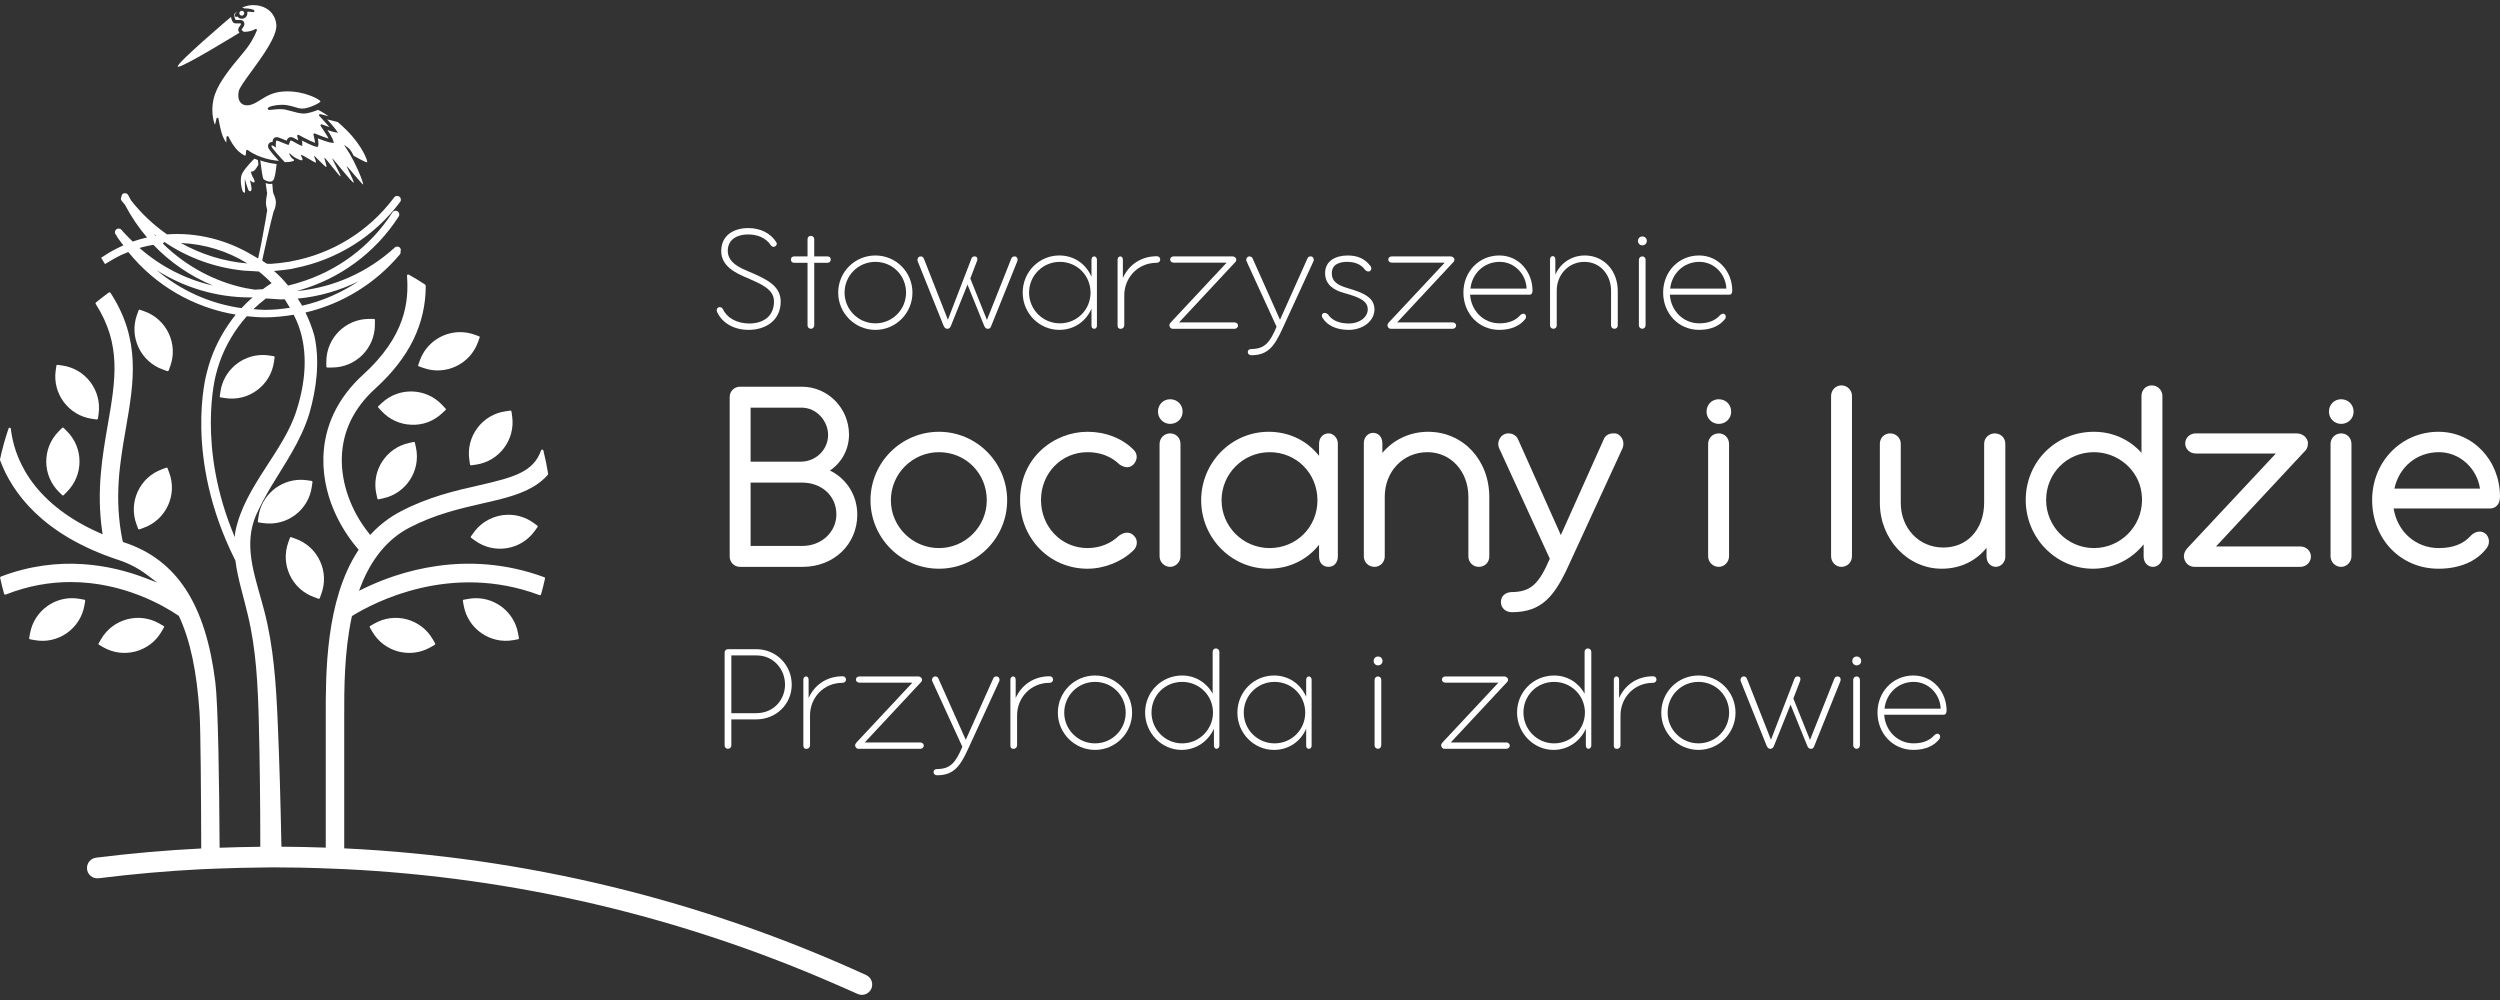 <?xml version="1.0" encoding="UTF-8"?>
<svg id="Warstwa_1" xmlns="http://www.w3.org/2000/svg" version="1.1" xmlns:xlink="http://www.w3.org/1999/xlink" viewBox="0 0 425.197 170.079">
  <rect x="0" y="0" width="425.197" height="170.079" fill="#333333" stroke="none"/>
  <!-- Generator: Adobe Illustrator 29.2.1, SVG Export Plug-In . SVG Version: 2.1.0 Build 116)  -->
  <defs>
    <style>
      .st0 {
        fill: #fff;
      }
    </style>
  </defs>
  <g>
    <path class="st0" d="M121.974,53.086c-.184-.397,0-.847.425-.847.159,0,.371.027.556.344.635,1.403,2.278,2.436,4.473,2.436,2.252,0,4.21-1.112,4.21-3.733,0-2.092-2.091-2.939-4.58-4.024-1.879-.794-4.394-1.959-4.394-4.553,0-2.7,2.145-3.919,4.607-3.919,2.039,0,3.839.874,4.792,2.462.133.212,0,.45-.131.582-.187.159-.529.265-.821-.105-.926-1.404-2.436-1.854-3.891-1.854-1.669,0-3.442.715-3.442,2.806,0,2.065,2.355,2.992,3.494,3.468,2.966,1.271,5.508,2.383,5.508,5.136,0,3.124-2.436,4.818-5.48,4.818-2.649,0-4.556-1.324-5.323-3.018Z"/>
    <path class="st0" d="M141.294,44.112c0,.318-.187.582-.584.582h-2.224v10.615c0,.397-.292.609-.556.609-.292,0-.584-.212-.584-.609v-10.615h-2.222c-.45,0-.609-.264-.609-.556,0-.265.159-.529.609-.529h2.222v-2.938c0-.317.24-.556.557-.556s.581.238.581.556v2.938h2.224c.398,0,.584.238.584.503Z"/>
    <path class="st0" d="M142.56,49.778c0-3.521,2.831-6.327,6.327-6.327s6.301,2.806,6.301,6.327c0,3.469-2.807,6.328-6.301,6.328-3.496,0-6.327-2.86-6.327-6.328ZM154.102,49.778c0-2.912-2.277-5.241-5.216-5.241-2.912,0-5.241,2.33-5.241,5.241,0,2.833,2.303,5.216,5.241,5.216s5.216-2.383,5.216-5.216Z"/>
    <path class="st0" d="M160.501,55.443l-4.42-11.012c-.133-.318.08-.821.476-.821.317-.025.502.186.581.398l4.077,10.377,3.997-10.377c.08-.239.266-.423.556-.398.424,0,.529.344.424.715l-1.165,3.044,2.831,7.042,4.131-10.403c.105-.292.317-.398.583-.398.45.026.581.45.45.821l-4.448,11.039c-.133.292-.212.45-.556.45-.292,0-.478-.159-.637-.529l-2.831-6.988-2.807,6.988c-.133.344-.317.529-.635.529-.211,0-.45-.132-.608-.477Z"/>
    <path class="st0" d="M186.565,44.139v11.225c0,.317-.159.556-.45.556-.344,0-.476-.238-.476-.556v-2.86c-.953,2.172-2.964,3.6-5.48,3.6-3.388,0-6.221-2.806-6.221-6.328,0-3.573,2.833-6.327,6.221-6.327,2.515,0,4.527,1.429,5.48,3.627v-2.885c0-.423.238-.582.476-.582.213,0,.45.238.45.53ZM185.48,49.778c0-2.912-2.278-5.241-5.216-5.241-2.911,0-5.241,2.33-5.241,5.241,0,2.833,2.303,5.216,5.241,5.216s5.216-2.356,5.216-5.216Z"/>
    <path class="st0" d="M197.331,44.139c0,.292-.21.556-.609.556-3.202,0-5.506,2.542-5.506,5.533v5.11c0,.317-.266.582-.556.582h-.133c-.292,0-.45-.238-.45-.556v-11.225c0-.292.212-.529.45-.529s.45.159.45.582v3.098c.98-2.224,3.071-3.706,5.743-3.706.425,0,.61.263.61.555Z"/>
    <path class="st0" d="M210.562,55.364c0,.317-.264.556-.581.556h-10.51c-.371,0-.556-.292-.581-.556,0-.186.052-.318.21-.504l9.53-10.191h-9.026c-.345,0-.584-.238-.584-.529s.238-.529.584-.529h9.981c.449,0,.661.292.686.503,0,.212-.052.371-.238.529l-9.502,10.192h9.451c.316,0,.58.238.58.529Z"/>
    <path class="st0" d="M223.394,44.43l-5.321,11.568c-1.351,2.965-2.49,4.421-5.241,4.421-.345,0-.609-.212-.609-.529,0-.344.212-.503.581-.529,2.357,0,3.203-1.191,4.315-3.785l-5.109-11.145c-.159-.344.08-.821.476-.821.238,0,.476.106.556.344l4.66,10.43,4.658-10.403c.081-.238.266-.397.584-.371.371,0,.609.423.45.82Z"/>
    <path class="st0" d="M225.002,54.146c-.159-.186-.184-.344-.184-.45,0-.265.184-.476.45-.476.238,0,.422.106.581.238.714,1.06,1.933,1.563,3.6,1.563,1.694,0,3.176-1.007,3.176-2.409,0-1.456-1.51-2.091-3.944-2.753-1.853-.503-3.309-1.456-3.309-3.415,0-2.117,1.853-2.992,3.839-2.992,1.641,0,2.912.529,3.811,1.721.133.132.212.317.212.476,0,.292-.212.529-.476.529-.212,0-.317-.08-.529-.211-.742-1.06-1.853-1.43-3.124-1.43-1.217,0-2.593.371-2.593,1.959,0,1.457,1.137,2.039,2.621,2.489,2.647.768,4.632,1.561,4.632,3.627,0,2.039-2.011,3.494-4.394,3.494-2.117,0-3.654-.794-4.367-1.959Z"/>
    <path class="st0" d="M247.656,55.364c0,.317-.264.556-.581.556h-10.51c-.371,0-.556-.292-.581-.556,0-.186.052-.318.21-.504l9.53-10.191h-9.026c-.345,0-.583-.238-.583-.529s.238-.529.583-.529h9.981c.449,0,.661.292.686.503,0,.212-.052.371-.238.529l-9.503,10.192h9.451c.316,0,.581.238.581.529Z"/>
    <path class="st0" d="M260.647,49.434c0,.397-.159.687-.502.687h-10.114c.187,2.754,2.278,4.871,5.004,4.871,1.642,0,2.782-.529,3.547-1.402.24-.239.609-.344.847-.081.16.186.187.557-.08.821-.82,1.032-2.25,1.774-4.341,1.774-3.547,0-6.114-2.833-6.114-6.353,0-3.468,2.567-6.301,6.114-6.301,3.336,0,5.639,2.806,5.639,5.983ZM259.641,49.09c-.08-2.436-2.038-4.554-4.579-4.554-2.674,0-4.685,1.959-4.977,4.554h9.556Z"/>
    <path class="st0" d="M275.147,49.459v5.905c0,.317-.238.556-.584.556-.292,0-.556-.238-.556-.556v-5.93c0-2.674-1.827-4.898-4.527-4.898s-4.712,2.171-4.712,4.898v5.93c0,.317-.266.556-.556.556-.317,0-.583-.238-.583-.556v-11.277c0-.292.212-.529.45-.529s.45.159.45.582v2.568c.901-2.012,2.806-3.257,5.004-3.257,3.335,0,5.612,2.674,5.612,6.009Z"/>
    <path class="st0" d="M278.58,40.989c0-.45.317-.768.742-.768.45,0,.768.318.768.768,0,.398-.317.742-.768.742-.425,0-.742-.344-.742-.742ZM278.739,55.337v-11.146c0-.344.266-.582.583-.582s.556.238.556.582v11.146c0,.317-.266.582-.556.582-.317,0-.583-.265-.583-.582Z"/>
    <path class="st0" d="M294.62,49.434c0,.397-.159.687-.504.687h-10.112c.184,2.754,2.277,4.871,5.004,4.871,1.641,0,2.779-.529,3.547-1.402.238-.239.609-.344.847-.081.159.186.185.557-.08.821-.821,1.032-2.25,1.774-4.341,1.774-3.547,0-6.117-2.833-6.117-6.353,0-3.468,2.569-6.301,6.117-6.301,3.336,0,5.639,2.806,5.639,5.983ZM293.614,49.09c-.08-2.436-2.039-4.554-4.581-4.554-2.672,0-4.685,1.959-4.976,4.554h9.557Z"/>
    <g>
      <path class="st0" d="M141.157,80.026c1.995-1.337,3.242-3.603,3.242-6.102,0-4.495-3.595-8.152-8.015-8.152h-10.524c-.984,0-1.755.771-1.755,1.756v27.126c0,.985.771,1.756,1.755,1.756h10.66c5.293,0,9.285-3.817,9.285-8.878,0-3.286-1.804-6.108-4.648-7.506ZM136.384,82.077c3.398,0,5.866,2.275,5.866,5.41,0,3.008-2.537,5.365-5.775,5.365h-8.814v-10.776h8.724ZM140.843,73.969c0,2.509-2.082,4.55-4.64,4.55h-8.543v-9.189h8.634c2.72,0,4.549,2.398,4.549,4.639Z"/>
      <path class="st0" d="M159.698,73.437c-6.42,0-11.644,5.224-11.644,11.645s5.223,11.644,11.644,11.644,11.598-5.224,11.598-11.644c0-6.421-5.203-11.645-11.598-11.645ZM159.698,93.216c-4.511,0-8.18-3.648-8.18-8.132,0-4.51,3.669-8.178,8.18-8.178,4.561,0,8.133,3.593,8.133,8.178,0,4.484-3.649,8.132-8.133,8.132Z"/>
      <path class="st0" d="M190.299,91.129c-1.388,1.345-3.283,2.086-5.34,2.086-4.433,0-7.907-3.593-7.907-8.178,0-4.561,3.473-8.132,7.907-8.132,2.146,0,3.994.689,5.435,2.075,1.373.968,2.198.252,2.501-.116.635-.812.563-1.774-.155-2.425-1.908-1.908-4.743-3.002-7.781-3.002-5.635,0-11.461,4.339-11.461,11.6,0,6.554,5.035,11.69,11.461,11.69,2.839,0,5.812-1.178,7.764-3.077.393-.361.614-.828.628-1.315.011-.45-.162-.886-.427-1.145-.304-.365-1.161-1.107-2.626-.061Z"/>
      <path class="st0" d="M199.019,67.904c-1.181,0-2.073.912-2.073,2.119,0,1.144.931,2.073,2.073,2.073,1.189,0,2.118-.911,2.118-2.073,0-1.207-.909-2.119-2.118-2.119Z"/>
      <path class="st0" d="M199.019,73.71c-1.011,0-1.801.792-1.801,1.802v19.097c0,.993.808,1.801,1.801,1.801.953,0,1.755-.825,1.755-1.801v-19.097c0-1.026-.755-1.802-1.755-1.802Z"/>
      <path class="st0" d="M225.963,73.71c-.78,0-1.619.563-1.619,1.802v2.023c-2.049-2.608-5.099-4.098-8.587-4.098-6.321,0-11.463,5.224-11.463,11.645s5.142,11.644,11.463,11.644c3.484,0,6.535-1.483,8.587-4.075v2.001c0,1.067.635,1.756,1.619,1.756.926,0,1.575-.723,1.575-1.756v-19.231c0-.912-.735-1.711-1.575-1.711ZM215.938,93.216c-4.509,0-8.177-3.648-8.177-8.132,0-4.51,3.669-8.178,8.177-8.178,4.561,0,8.133,3.593,8.133,8.178,0,4.56-3.572,8.132-8.133,8.132Z"/>
      <path class="st0" d="M242.88,73.437c-3.079,0-5.869,1.329-7.77,3.594v-1.61c0-1.244-.79-1.801-1.575-1.801-.87,0-1.575.768-1.575,1.711v19.324c0,.968.808,1.756,1.801,1.756.969,0,1.755-.788,1.755-1.756v-10.161c0-4.326,3.126-7.588,7.271-7.588,3.964,0,6.954,3.262,6.954,7.588v10.161c0,.968.786,1.756,1.755,1.756,1.028,0,1.801-.755,1.801-1.756v-10.116c0-6.329-4.478-11.102-10.419-11.102Z"/>
      <path class="st0" d="M274.516,73.712c-.856-.061-1.559.382-1.798,1.108l-7.252,16.187-7.219-16.159c-.232-.692-.906-1.138-1.716-1.138-.563,0-1.087.296-1.404.791-.342.532-.395,1.204-.143,1.754l8.606,18.772c-1.823,4.179-3.136,5.673-6.572,5.675-1.091.079-1.743.717-1.743,1.709,0,.976.793,1.712,1.845,1.712,5.114,0,7.283-2.71,9.711-8.044l9.119-19.823.014-.038c.24-.601.176-1.268-.171-1.782-.312-.462-.775-.773-1.278-.724Z"/>
      <path class="st0" d="M292.319,67.904c-1.181,0-2.073.912-2.073,2.119,0,1.144.93,2.073,2.073,2.073,1.189,0,2.118-.911,2.118-2.073,0-1.207-.909-2.119-2.118-2.119Z"/>
      <path class="st0" d="M292.319,73.71c-1.011,0-1.801.792-1.801,1.802v19.097c0,.993.808,1.801,1.801,1.801.953,0,1.755-.825,1.755-1.801v-19.097c0-1.026-.755-1.802-1.755-1.802Z"/>
      <path class="st0" d="M313.183,65.545c-.969,0-1.755.808-1.755,1.802v27.216c0,1.156.892,1.848,1.755,1.848.873,0,1.799-.648,1.799-1.848v-27.216c0-.993-.807-1.802-1.799-1.802Z"/>
      <path class="st0" d="M339.262,73.71c-.993,0-1.801.788-1.801,1.757v9.941c.022,2.33-.735,4.391-2.132,5.799-1.242,1.254-2.909,1.916-4.823,1.916-4.12,0-7.225-3.262-7.225-7.589v-10.069c0-.969-.807-1.757-1.799-1.757-.986,0-1.757.771-1.757,1.757v10.069c0,6.171,4.715,11.191,10.51,11.191,3.126,0,5.793-1.267,7.633-3.557v1.439c0,1.182.791,1.801,1.575,1.801.879,0,1.62-.783,1.62-1.711v-19.233c0-.999-.773-1.755-1.801-1.755Z"/>
      <path class="st0" d="M365.977,65.545c-1,0-1.755.775-1.755,1.802v9.67c-2.039-2.276-4.919-3.579-8.087-3.579-6.506,0-11.6,5.095-11.6,11.6,0,6.446,5.121,11.69,11.419,11.69,3.42,0,6.533-1.537,8.632-4.145v2.027c0,1.182.791,1.801,1.575,1.801.879,0,1.619-.783,1.619-1.711v-27.353c0-.993-.809-1.802-1.802-1.802ZM356.135,93.216c-4.484,0-8.133-3.668-8.133-8.178,0-4.561,3.573-8.132,8.133-8.132,4.077,0,7.555,2.996,8.087,6.861,0,.104.013.209.03.319l.025.264c.037.229.035.459.035.687,0,4.511-3.669,8.179-8.177,8.179Z"/>
      <path class="st0" d="M391.241,92.943h-14.347l14.96-16.051c.471-.402.688-.885.683-1.619-.099-.777-.81-1.564-1.977-1.564h-17.101c-1.011,0-1.801.751-1.801,1.711s.79,1.712,1.801,1.712h13.617l-15.087,16.136c-.391.455-.557.87-.554,1.467.085.832.729,1.675,1.798,1.675h18.009c.993,0,1.799-.788,1.799-1.756,0-.943-.806-1.71-1.799-1.71Z"/>
      <path class="st0" d="M398.178,67.904c-1.181,0-2.073.912-2.073,2.119,0,1.144.931,2.073,2.073,2.073,1.189,0,2.118-.911,2.118-2.073,0-1.207-.909-2.119-2.118-2.119Z"/>
      <path class="st0" d="M398.178,73.71c-1.011,0-1.801.792-1.801,1.802v19.097c0,.993.808,1.801,1.801,1.801.953,0,1.755-.825,1.755-1.801v-19.097c0-1.026-.755-1.802-1.755-1.802Z"/>
      <path class="st0" d="M414.733,73.437c-6.327,0-11.282,5.095-11.282,11.6,0,6.665,4.85,11.69,11.282,11.69,3.49,0,6.354-1.187,8.009-3.276.779-.783.702-1.884.163-2.51-.297-.331-.703-.52-1.14-.531-.521-.005-1.058.218-1.512.674-1.261,1.435-3.052,2.132-5.476,2.132-3.927,0-7.039-2.786-7.674-6.739h16.429c.829,0,1.664-.613,1.664-1.983,0-6.199-4.595-11.056-10.464-11.056ZM421.794,83.1h-14.556c.794-3.69,3.802-6.195,7.585-6.195,3.485,0,6.457,2.711,6.971,6.195Z"/>
    </g>
    <path class="st0" d="M123.246,126.801v-15.831c0-.317.238-.556.556-.556h4.819c3.415,0,6.035,2.7,6.035,6.036,0,3.309-2.647,5.903-6.035,5.903h-4.236v4.448c0,.291-.266.556-.583.556s-.556-.265-.556-.556ZM128.62,121.295c2.991,0,4.897-2.303,4.897-4.871,0-2.542-1.905-4.951-4.845-4.951h-4.288v9.822h4.236Z"/>
    <path class="st0" d="M143.886,115.577c0,.292-.212.557-.609.557-3.204,0-5.508,2.542-5.508,5.532v5.11c0,.317-.264.582-.556.582h-.133c-.29,0-.449-.238-.449-.556v-11.225c0-.291.21-.529.449-.529.24,0,.45.159.45.582v3.098c.98-2.224,3.071-3.706,5.745-3.706.424,0,.61.264.61.555Z"/>
    <path class="st0" d="M157.117,126.801c0,.317-.266.556-.584.556h-10.509c-.371,0-.556-.292-.584-.556,0-.186.053-.318.212-.503l9.53-10.192h-9.028c-.344,0-.581-.238-.581-.529s.238-.529.581-.529h9.981c.45,0,.663.292.688.503,0,.212-.053.371-.238.529l-9.505,10.192h9.451c.319,0,.584.238.584.529Z"/>
    <path class="st0" d="M169.948,115.869l-5.321,11.568c-1.349,2.965-2.488,4.421-5.241,4.421-.344,0-.609-.212-.609-.529,0-.344.212-.503.584-.529,2.355,0,3.202-1.191,4.315-3.785l-5.109-11.144c-.159-.344.08-.821.476-.821.238,0,.476.106.556.344l4.658,10.431,4.66-10.403c.08-.238.264-.397.584-.371.369-.003.607.422.448.819Z"/>
    <path class="st0" d="M179.102,115.577c0,.292-.212.557-.609.557-3.204,0-5.508,2.542-5.508,5.532v5.11c0,.317-.264.582-.556.582h-.133c-.289,0-.449-.238-.449-.556v-11.225c0-.291.21-.529.449-.529.24,0,.45.159.45.582v3.098c.98-2.224,3.071-3.706,5.745-3.706.424,0,.61.264.61.555Z"/>
    <path class="st0" d="M179.918,121.216c0-3.522,2.833-6.328,6.327-6.328s6.301,2.806,6.301,6.328c0,3.468-2.806,6.327-6.301,6.327s-6.327-2.859-6.327-6.327ZM191.46,121.216c0-2.912-2.278-5.242-5.216-5.242-2.911,0-5.241,2.33-5.241,5.242,0,2.832,2.303,5.215,5.241,5.215s5.216-2.383,5.216-5.215Z"/>
    <path class="st0" d="M207.389,110.865v15.963c0,.292-.238.529-.478.529-.21,0-.449-.159-.449-.582v-2.833c-.98,2.145-3.019,3.6-5.508,3.6-3.388,0-6.194-2.885-6.194-6.353,0-3.522,2.806-6.301,6.299-6.301,2.277,0,4.184,1.245,5.189,3.098v-7.121c0-.318.212-.582.556-.582.319-.002.585.263.585.581ZM206.304,121.189c0-.159,0-.317-.028-.477,0-.105-.025-.185-.025-.264-.345-2.542-2.542-4.474-5.189-4.474-2.938,0-5.214,2.303-5.214,5.216,0,2.832,2.275,5.241,5.214,5.241s5.243-2.409,5.243-5.242Z"/>
    <path class="st0" d="M223.079,115.577v11.225c0,.317-.159.556-.45.556-.345,0-.476-.238-.476-.556v-2.86c-.954,2.171-2.966,3.6-5.481,3.6-3.388,0-6.219-2.806-6.219-6.327,0-3.574,2.831-6.328,6.219-6.328,2.515,0,4.527,1.429,5.481,3.627v-2.885c0-.423.238-.582.476-.582.212,0,.45.239.45.53ZM221.993,121.216c0-2.912-2.277-5.242-5.216-5.242-2.912,0-5.241,2.33-5.241,5.242,0,2.832,2.303,5.215,5.241,5.215s5.216-2.356,5.216-5.215Z"/>
    <path class="st0" d="M233.628,112.426c0-.45.317-.768.74-.768.45,0,.768.318.768.768,0,.398-.317.741-.768.741-.422,0-.74-.344-.74-.741ZM233.786,126.775v-11.146c0-.344.264-.582.581-.582s.556.239.556.582v11.146c0,.317-.264.582-.556.582-.317,0-.581-.265-.581-.582Z"/>
    <path class="st0" d="M256.782,126.801c0,.317-.264.556-.581.556h-10.51c-.371,0-.556-.292-.581-.556,0-.186.052-.318.21-.503l9.53-10.192h-9.026c-.345,0-.583-.238-.583-.529s.238-.529.583-.529h9.981c.449,0,.661.292.686.503,0,.212-.052.371-.238.529l-9.503,10.192h9.451c.317,0,.581.238.581.529Z"/>
    <path class="st0" d="M270.648,110.865v15.963c0,.292-.238.529-.478.529-.21,0-.449-.159-.449-.582v-2.833c-.98,2.145-3.019,3.6-5.508,3.6-3.388,0-6.194-2.885-6.194-6.353,0-3.522,2.806-6.301,6.299-6.301,2.278,0,4.184,1.245,5.189,3.098v-7.121c0-.318.212-.582.556-.582.317-.002.584.263.584.581ZM269.562,121.189c0-.159,0-.317-.028-.477,0-.105-.025-.185-.025-.264-.345-2.542-2.542-4.474-5.189-4.474-2.938,0-5.214,2.303-5.214,5.216,0,2.832,2.275,5.241,5.214,5.241s5.243-2.409,5.243-5.242Z"/>
    <path class="st0" d="M281.73,115.577c0,.292-.212.557-.609.557-3.203,0-5.508,2.542-5.508,5.532v5.11c0,.317-.264.582-.556.582h-.133c-.29,0-.449-.238-.449-.556v-11.225c0-.291.21-.529.449-.529.24,0,.45.159.45.582v3.098c.98-2.224,3.071-3.706,5.745-3.706.424,0,.61.264.61.555Z"/>
    <path class="st0" d="M282.546,121.216c0-3.522,2.831-6.328,6.327-6.328s6.301,2.806,6.301,6.328c0,3.468-2.807,6.327-6.301,6.327s-6.327-2.859-6.327-6.327ZM294.088,121.216c0-2.912-2.278-5.242-5.216-5.242-2.912,0-5.241,2.33-5.241,5.242,0,2.832,2.303,5.215,5.241,5.215s5.216-2.383,5.216-5.215Z"/>
    <path class="st0" d="M300.486,126.881l-4.42-11.012c-.133-.318.08-.821.476-.821.317-.025.504.186.583.398l4.077,10.377,3.997-10.377c.079-.239.264-.423.556-.398.422,0,.529.344.422.715l-1.165,3.044,2.833,7.042,4.131-10.403c.105-.292.317-.398.581-.398.45.027.584.45.45.821l-4.448,11.038c-.131.292-.21.45-.556.45-.292,0-.476-.159-.635-.529l-2.833-6.988-2.806,6.988c-.133.344-.319.529-.637.529-.21,0-.45-.132-.608-.476Z"/>
    <path class="st0" d="M315.036,112.426c0-.45.317-.768.742-.768.45,0,.768.318.768.768,0,.398-.317.741-.768.741-.425,0-.742-.344-.742-.741ZM315.194,126.775v-11.146c0-.344.266-.582.583-.582s.556.239.556.582v11.146c0,.317-.266.582-.556.582-.317,0-.583-.265-.583-.582Z"/>
    <path class="st0" d="M331.076,120.871c0,.397-.16.687-.504.687h-10.112c.184,2.754,2.277,4.871,5.004,4.871,1.641,0,2.779-.529,3.547-1.403.238-.238.609-.344.848-.08.159.186.184.557-.08.821-.821,1.032-2.252,1.774-4.343,1.774-3.545,0-6.114-2.833-6.114-6.353,0-3.468,2.569-6.301,6.114-6.301,3.337,0,5.64,2.806,5.64,5.983ZM330.069,120.528c-.081-2.436-2.039-4.554-4.58-4.554-2.672,0-4.685,1.959-4.976,4.554h9.556Z"/>
  </g>
  <g>
    <path class="st0" d="M70.399,75.161c-.011,0-.025,0-.035.004l-.806.176c-3.916.853-6.405,4.735-5.552,8.65l.177.805c.02.09.114.154.199.129l.807-.176c3.916-.853,6.405-4.735,5.552-8.65l-.177-.806c-.019-.079-.089-.132-.165-.132Z"/>
    <path class="st0" d="M63.669,106.056l-.714.413c-.04.023-.068.059-.079.104-.007.025-.014.075.015.125l.414.717c2,3.471,6.455,4.664,9.927,2.661l.719-.413c.068-.041.098-.162.059-.23l-.412-.714c-2.005-3.473-6.461-4.663-9.928-2.662Z"/>
    <path class="st0" d="M53.394,101.55l.778.282c.086.03.182-.014.215-.102l.281-.775c.66-1.826.57-3.799-.255-5.558-.822-1.758-2.281-3.09-4.106-3.751h-.003l-.776-.282c-.02-.008-.037-.01-.054-.01-.033,0-.059.008-.075.016-.022.011-.064.037-.083.092l-.282.778c-.66,1.826-.57,3.8.255,5.558.821,1.759,2.28,3.091,4.106,3.752Z"/>
    <path class="st0" d="M53.028,82.802l.116-.817c.008-.06-.015-.104-.031-.124-.026-.036-.065-.06-.112-.067l-.815-.116c-.346-.049-.691-.072-1.03-.072-3.559,0-6.676,2.621-7.192,6.244l-.117.816c-.012.092.052.177.143.191l.817.116c1.914.267,3.834-.218,5.39-1.383,1.554-1.166,2.56-2.867,2.832-4.788Z"/>
    <path class="st0" d="M46.569,60.578l-.817-.121c-.36-.053-.715-.079-1.067-.079-3.542,0-6.654,2.6-7.187,6.207l-.12.815c-.013.092.05.177.143.192l.815.12c1.925.289,3.84-.196,5.397-1.354,1.558-1.157,2.575-2.852,2.857-4.773l.12-.815c.007-.045-.004-.09-.031-.126-.016-.02-.052-.056-.11-.065Z"/>
    <path class="st0" d="M23.21,89.161l.286.775c.029.075.146.123.215.1l.774-.286c1.822-.673,3.273-2.015,4.085-3.778.813-1.764.89-3.739.217-5.559l-.286-.774c-.016-.042-.047-.076-.088-.095-.041-.021-.087-.021-.128-.006l-.774.287c-1.822.673-3.273,2.015-4.085,3.778-.812,1.763-.889,3.737-.216,5.558Z"/>
    <path class="st0" d="M15.647,71.232l.816.117c.089-.008.178-.064.191-.143l.117-.817c.564-3.969-2.204-7.656-6.172-8.223l-.817-.116c-.008,0-.015,0-.023,0-.082,0-.155.061-.168.145l-.116.817c-.564,3.967,2.204,7.655,6.172,8.221Z"/>
    <path class="st0" d="M10.577,84.218c.066.065.171.065.238,0l.584-.583c2.833-2.834,2.833-7.446,0-10.28l-.584-.585c-.033-.032-.076-.049-.12-.049-.042,0-.086.016-.119.049l-.584.585c-2.833,2.834-2.833,7.446,0,10.28l.585.583Z"/>
    <path class="st0" d="M27.694,62.848l.777.278c.075.026.188-.029.214-.102l.279-.778c.653-1.827.556-3.801-.275-5.556-.831-1.755-2.296-3.081-4.124-3.735l-.777-.278c-.014-.004-.028-.007-.042-.007-.069,0-.151.048-.172.109l-.279.778c-.653,1.827-.556,3.801.275,5.556.831,1.756,2.295,3.081,4.124,3.735Z"/>
    <path class="st0" d="M86.485,87.549c-2.262,0-4.492,1.049-5.91,3.022l-.482.669c-.048.064-.026.187.037.234l.671.481c1.575,1.136,3.51,1.587,5.414,1.274,1.917-.312,3.598-1.352,4.731-2.929l.48-.668c.048-.065.026-.189-.037-.237l-.671-.481c-1.283-.922-2.764-1.366-4.234-1.366Z"/>
    <path class="st0" d="M27.479,107.414l.411-.714c.031-.053.023-.103.016-.128s-.025-.071-.078-.1l-.714-.414c-3.47-2.003-7.926-.811-9.931,2.661l-.412.714c-.031.053-.023.104-.016.128.007.025.025.071.078.101l.714.414c3.47,2.001,7.926.809,9.932-2.662Z"/>
    <path class="st0" d="M80.961,101.738c-.425,0-.857.038-1.289.116l-.811.146c-.092.016-.154.105-.138.197l.147.809c.71,3.944,4.51,6.579,8.441,5.867l.811-.147c.092-.016.154-.104.138-.196l-.147-.809c-.631-3.511-3.704-5.983-7.152-5.983Z"/>
    <path class="st0" d="M14.359,102.001l-.811-.146c-.435-.079-.87-.117-1.302-.117-1.469,0-2.901.446-4.132,1.301-1.596,1.109-2.662,2.771-3.006,4.682h0s-.147.813-.147.813c-.014.076.057.181.135.194l.813.147c1.913.35,3.842-.076,5.435-1.184,1.594-1.109,2.662-2.771,3.005-4.682l.146-.812c.014-.079-.058-.182-.136-.196Z"/>
    <path class="st0" d="M75.78,69.74c.068-.063.072-.17.008-.238l-.561-.604c-2.733-2.94-7.343-3.108-10.273-.379l-.605.562c-.07.063-.072.17-.008.238l.561.604c1.321,1.424,3.119,2.246,5.057,2.317,1.979.09,3.796-.618,5.216-1.939l.605-.56Z"/>
    <path class="st0" d="M71.128,62.089c-.031.087.015.184.103.215l.775.277c3.765,1.343,7.943-.624,9.291-4.398l.278-.777c.031-.087-.013-.184-.101-.215l-.778-.277c-.804-.288-1.631-.424-2.439-.424-2.987,0-5.792,1.854-6.852,4.822l-.277.777Z"/>
    <path class="st0" d="M62.77,54.242c-4.008,0-7.269,3.26-7.269,7.269v.825c0,.093.076.169.169.169h.824c4.008,0,7.269-3.26,7.269-7.269v-.825c0-.093-.076-.169-.169-.169h-.824Z"/>
    <path class="st0" d="M79.823,78.186l.116.816c.011.093.12.149.191.143l.815-.117c3.969-.571,6.732-4.264,6.16-8.232l-.119-.815c-.008-.062-.044-.096-.064-.112-.031-.022-.065-.033-.101-.033-.008,0-.018,0-.025,0l-.817.117c-1.922.277-3.622,1.285-4.786,2.839-1.161,1.556-1.65,3.471-1.372,5.393Z"/>
    <path class="st0" d="M57.342,22.395l.173.213-.272-.08c-.399-.005-1.552-.416-1.552-.416,0,0,.993,1.493,1.024,1.993l.098.22-.234-.053c-.022.003-.031.014-.058.014-.608,0-2.471-.753-2.471-.753,0,0,.221.981.042,1.329l-.005.12-.1-.026c-.02.005-.032.017-.059.017-.566,0-2.584-1.075-2.584-1.075,0,0,.107.43.058.693l.039.257-.152-.08s-.002,0-.003,0c-.318,0-1.56-.872-1.829-.872-.019,0-.032.004-.041.013-.147.146-.22.621-.322.722-.005.005-.015.008-.029.008-.243,0-1.729-.73-2.025-.73-.021,0-.036.003-.044.012-.127.126-.085,1.184-.085,1.184,0,0-.439-.379-.643-.379-.062,0-.102.035-.102.126,0,.289,1.505,1.916,2.278,2.731,1.021-.01,1.576-.199,1.576-.316,0-.19-.203-.203-.381-.381s-.558-.825-.432-.825c.127,0,.482.507,1.117.825.415.208.77.377.966.377.103,0,.163-.048.163-.161,0-.33-.368-.596-.228-.736.006-.006.016-.008.03-.008.288,0,2.181,1.285,2.445,1.285.012,0,.02-.003.025-.008.127-.127-.394-1.117-.279-1.117.111,0,1.831,1.884,2.052,1.884.007,0,.013-.002.016-.006.127-.127-.457-1.561-.305-1.561.149,0,2.497,3.164,2.706,3.164.004,0,.008,0,.009-.003.127-.127-1.523-3.084-1.421-3.084.099,0,3.362,4.154,3.63,4.154.005,0,.009-.002.012-.004.159-.159-1.282-2.83-1.193-2.83s2.639,3.135,2.792,3.135c.152,0-.571-1.993-1.561-3.921-.99-1.929-1.701-2.792-1.701-2.792,0,0,.565.299.914.647.35.349.762,1.193.762,1.193,0,0,1.921,1.103,2.245,1.103.019,0,.032-.003.039-.011.14-.139-.748-2.703-3.477-5.431-.533-.532-1.042-.996-1.518-1.397l-1.807-.456s1.517,1.658,1.702,2.095Z"/>
    <path class="st0" d="M40.729,5.557s-.215-.177-.215-.533.474-.745.474-.965c0-.069-.097-.086-.239-.086-.135,0-.31.014-.483.014-.231,0-.458-.026-.581-.149-.313-.313-.394-.967-.394-.967,0,0-9.47,8.04-9.048,8.462.014.014.038.02.073.02,1.003,0,10.414-5.798,10.414-5.798Z"/>
    <path class="st0" d="M40.067,3.393c.101.017.292.012.443.006.085-.004.166-.008.238-.008.607,0,.822.36.822.668,0,.282-.154.499-.303.708-.13.186-.166.254-.174.279.003.046.029.083.031.084h-.002s.354.287.354.287c1.322-.014,1.931-.466,1.938-.471.062-.047.146-.048.21-.003.062.045.089.126.064.199-.02.058-.492,1.429-1.689,3.031-.284.381-.682.859-1.143,1.412-1.502,1.802-3.557,4.27-4.314,6.502-.811,2.396-.265,4.506.017,5.13.081-.238.183-.671.252-1.049.016-.084.089-.144.174-.144h.002c.087,0,.159.063.173.148.003.014.231,1.385.53,2.429.216.761.581,1.379.794,1.653.025-.23.04-.606.039-.931,0-.083.057-.156.14-.173.076-.017.165.025.199.101.003.01.457,1.019,1.168,1.903.702.871,1.491,1.293,1.709,1.339.062-.108.118-.484.123-.837,0-.068.04-.13.102-.158.025-.011.048-.016.074-.016.04,0,.081.014.113.041.014.011,1.398,1.146,3.881,1.637.484.096.955.165,1.407.205-1.855-2.003-1.855-2.261-1.855-2.511,0-.43.35-.738.76-.704.045-.411.143-.541.241-.639.082-.083.23-.182.456-.182.246,0,.574.126,1.322.437.123.051.26.109.387.159.059-.156.135-.306.254-.425.12-.119.28-.183.454-.183.259,0,.503.125,1.136.484.044.025.093.053.147.083l-.193-.736c-.019-.068.006-.14.061-.183.054-.043.131-.051.193-.017l.82.437c.719.383,1.499.743,1.961.91-.014-.194-.048-.428-.095-.629l-.174-.759c-.016-.064.008-.131.057-.174.05-.042.12-.054.18-.029l.722.292c.483.194,1.126.427,1.616.571-.18-.34-.428-.756-.677-1.129l-.679-1.018c-.042-.064-.039-.147.008-.207.046-.059.125-.085.199-.057l1.151.41c.043.015.09.031.136.047-.254-.296-.54-.619-.811-.915l-.917-.999c-.052-.057-.06-.143-.022-.21.042-.068.126-.099.194-.081l1.401.353c-.92-.646-1.569-.977-1.771-1.074-.32.131-1.586.626-2.433.626-.634,0-1.306-.187-2.018-.385-.37-.103-.752-.21-1.149-.295-.587-.128-1.471-.054-2.075.016-.239.029-.428.051-.562.051-.095,0-.202-.009-.274-.08-.053-.05-.074-.158-.046-.225.125-.303,1.456-.572,2.416-.572.276,0,.542.019.792.056.609.091,1.055.228,1.449.35.571.176,1.014.3,1.595.208,1.103-.17,2.645-.94,2.71-1.203-.126-.318-2.587-1.695-5.679-1.695-2.213,0-3.411.754-4.471,1.419-.473.297-.919.578-1.416.769-.878.338-1.621.215-2.049-.31-.354-.437-.457-1.108-.29-1.888.13-.611,1.024-1.832,2.156-3.38,1.867-2.553,4.426-6.048,4.237-7.97-.224-2.284-2.116-3.307-3.891-3.307-.575,0-1.146.106-1.655.306-.098.039-.196.082-.29.13.148.005.292.05.436.137.068-.007.135-.013.204-.013.449,0,1.366.144,1.459.37.026.066.009.151-.042.201-.121.121-.234.061-.452.029-.249-.038-.608-.056-.694-.026-.008.025-.014.056-.023.091.012.041.026.092.026.154,0,.519-.422.941-.941.941-.309,0-.59-.149-.764-.395-.042.044-.1.085-.182.085-.042,0-.106-.012-.166-.072-.034-.035-.074-.097-.073-.202,0-.17.104-.376.28-.559.007-.037.018-.072.031-.107-.152.143-.295.299-.432.471l.048.392c.019.167.101.457.197.59Z"/>
    <path class="st0" d="M44.269,27.28c.146,1.205.394,3.027.542,3.175.137.137.653.437,1.11.437.277,0,.533-.111.667-.437.221-.535.376-1.722.462-2.546-.368-.043-.747-.101-1.133-.177-.614-.122-1.164-.281-1.647-.452Z"/>
    <path class="st0" d="M43.95,27.985l-.092-.758-.595-.245s-1.804,1.775-2.16,2.722.034,2.724.254,2.944c.094.094.166.142.219.142.07,0,.103-.086.103-.26,0-.305-.051-2.149-.051-2.149,0,0,.499,1.853.694,2.047.067.067.143.104.212.104.132,0,.244-.132.244-.442,0-.474-.271-1.439-.271-1.439,0,0,.406.379.646.379.042,0,.081-.012.109-.041.189-.189-.335-.999-.335-.999,0,0-.268-.66-.268-.762s.307.065.644-.272c.339-.335.646-.971.646-.971Z"/>
    <path class="st0" d="M41.124,2.668c.126,0,.236-.059.313-.148.064-.074.106-.166.106-.271,0-.06-.014-.117-.037-.17-.015-.034-.038-.063-.061-.091-.053-.064-.12-.11-.202-.134-.038-.011-.076-.024-.118-.024-.171,0-.316.103-.382.249-.023.052-.037.109-.037.169,0,.101.041.191.101.263.076.093.188.156.317.156Z"/>
    <path class="st0" d="M147.313,165.837c-28.101-12.847-57.909-20.069-88.767-21.549v-22.427c-.007-4.629-.015-10.917,1.282-16.948l.028-.132.116-.071c3.649-2.246,16.719-9.133,31.778-3.496.053.022.116.019.173-.01.028-.014.081-.049.103-.121.243-.856.469-1.756.668-2.676h0c.022-.099-.037-.204-.134-.239-13.282-4.885-24.983-.869-30.772,1.96l-.73.355.294-.756c1.821-4.709,4.604-8.067,8.272-9.982,4.369-2.274,8.656-3.255,12.438-4.12,4.41-1.002,8.55-1.943,11.114-4.87.018-.061.033-.115.051-.176-.21-1.312-.482-2.643-.811-3.958-.031-.123-.125-.145-.177-.148-.062-.008-.165,0-.217.146-1.317,3.656-4.554,4.554-10.641,5.947-3.966.902-8.463,1.923-13.205,4.4-1.827.947-3.497,2.207-4.963,3.745l-.249.264-.228-.285c-3.029-3.78-4.705-8.453-4.6-12.821.109-4.495,2.036-8.469,5.724-11.811,5.752-5.229,8.55-10.945,8.552-17.474-.033-.061-.061-.114-.094-.176-.92-.605-1.862-1.178-2.8-1.703-.033-.019-.065-.025-.094-.025-.05,0-.09.021-.109.033-.031.019-.101.076-.092.182.327,4.383-.228,10.257-7.477,16.842-4.288,3.896-6.62,8.758-6.743,14.061-.188,7.678,4.023,13.411,5.844,15.519l.156.181-.13.2c-5.502,8.456-5.48,20.797-5.468,28.17v22.298c-2.508-.088-5.021-.145-7.541-.158-.135-7.147-.33-14.293-.642-21.451-.272-6.156-.674-12.528-2.274-18.657-1.351-5.245-3.491-10.408-1.705-15.493.171-.485.371-.97.618-1.454.029-.056.049-.113.079-.169.444-.974.962-1.927,1.503-2.876.185-.325.365-.651.557-.974,2.352-3.952,5.176-7.865,6.624-12.633,1.206-4.218,1.799-8.82.854-13.156-.191-.728-.445-1.42-.703-2.111-.242-.646-.521-1.267-.817-1.878,6.212-1.467,11.85-4.881,16.048-9.878.127-.151.152-.338.119-.517.07-.211.068-.439-.092-.615-.237-.259-.635-.277-.898-.039-4.611,4.219-10.337,6.73-16.332,7.367-.092.01-.185.007-.277.015.097-.026.191-.059.287-.087,6.963-1.98,13.02-6.387,17.001-12.579.191-.296.105-.689-.191-.879-.298-.193-.691-.106-.879.191-3.748,5.829-9.418,10.002-15.945,11.944-.106.031-.211.065-.317.095-.103.03-.205.064-.309.092-.391.107-.779.22-1.175.31-.033-.04-.066-.079-.099-.118-.35-.414-.696-.831-1.073-1.219-.389-.4-.803-.772-1.22-1.143.182-.014.361-.045.542-.062.046-.004.092-.011.137-.015.752-.073,1.505-.142,2.244-.271.107-.019.21-.052.316-.071.106-.02.21-.05.316-.071,7.114-1.405,13.496-5.361,17.899-11.266.21-.282.151-.68-.131-.89-.278-.207-.677-.154-.89.129-4.289,5.754-10.538,9.588-17.497,10.864-.114.02-.223.057-.337.076-.119.02-.241.025-.361.045-.911.143-1.83.259-2.761.313-.216.013-.428-.01-.645-.003-.116-.068-.253-.143-.352-.204-.282-.173-.477-.312-.477-.374,0-.085.227-1.125.522-2.436.023-.103.046-.204.07-.31.023-.103.047-.207.07-.311.512-2.251,1.15-4.959,1.25-5.217.169-.439.271-.457.389-1.354.119-.897-.49-1.726-.49-2.132,0-.188-.054-.749-.113-1.298-.118.038-.246.06-.385.06-.256,0-.512-.069-.74-.161.115.757.256,1.692.256,1.771,0,.136-.203.897-.203,1.574s.203.982.203,1.303c0,.182-.474,2.88-.924,5.222-.02.106-.04.208-.06.312s-.041.21-.06.313c-.192.978-.37,1.833-.495,2.343-.179-.119-.369-.217-.551-.331-.097-.06-.198-.113-.294-.172s-.196-.114-.294-.171c-4.308-2.54-9.358-3.807-14.352-3.435-2.284-1.589-4.345-3.52-6.112-5.773-.151-.294-.329-.568-.471-.868-.151-.319-.532-.454-.847-.304-.216.102-.304.313-.319.535-.113.21-.148.454.003.659.183.25.397.467.587.711,1.052,2.011,2.313,3.871,3.76,5.566-.821.188-1.636.414-2.438.698-.653-.641-1.306-1.283-1.903-1.991-.229-.27-.629-.305-.896-.076-.268.227-.304.628-.076.896.05.059.109.11.159.169.017.053-.003.109.029.157.34.528.739,1,1.108,1.501-.113.05-.229.089-.342.142-.998.465-1.978.986-2.921,1.616l-.535.344s.668,1.069.668,1.07c.229-.157.473-.279.708-.425.629-.392,1.271-.749,1.93-1.066.083-.041.167-.075.25-.114.202-.095.411-.167.614-.256.151-.065.302-.127.454-.189,4.614,5.701,11.092,9.444,18.272,10.647-.425.519-.812,1.068-1.194,1.62-1.694,2.453-2.976,5.2-3.703,8.166-.165.58-3.966,14.424,4.758,31.873.017.034.052.048.073.079.401,3.211,1.446,6.358,2.125,9.331,1.424,5.882,1.706,11.925,1.868,18.096.182,7.102.249,14.223.256,21.345-2.313.022-4.619.076-6.922.162-.066-11.236-.249-24.294-.727-28.155-1.646-13.286-6.57-20.841-15.499-23.774l-.174-.058-.1-.199c-1.504-7.302-.45-13.351.57-19.202,1.335-7.716,2.591-14.974-2.622-22.981-.042-.064-.105-.084-.139-.09-.035-.01-.1-.011-.161.035-.7.507-1.41,1.056-2.172,1.678-.079.064-.098.182-.042.267,4.411,6.897,3.369,12.913,2.05,20.531-.916,5.265-1.95,11.2-.966,18.066l.082.568-.525-.232c-11.992-5.305-14.598-13.374-15.083-17.714-.016-.143-.131-.17-.18-.176-.045,0-.165-.003-.21.132-.586,1.719-1.076,3.489-1.454,5.266.003.04.005.076.008.116,1.994,5.383,7.106,12.696,20.14,16.973,1.765.583,3.382,1.423,4.804,2.496l1.788,1.35-2.093-.798c-5.725-2.183-14.619-3.992-24.484-.221-.097.037-.155.142-.133.243.195.903.42,1.807.666,2.687.02.071.073.106.103.121.057.026.12.028.177.008,3.895-1.537,7.622-2.126,11.046-2.126,9.012,0,15.927,4.079,18.33,5.712l.072.049.037.08c1.895,4.078,3.001,9.268,3.478,16.332.185,2.744.26,13.641.289,23.14-6.003.299-11.963.829-17.882,1.564-.886.11-1.551.87-1.551,1.762h0c0,1.06.926,1.871,1.978,1.74,5.78-.72,11.602-1.239,17.465-1.536,1.042-.053,2.088-.084,3.131-.124,2.294-.087,4.593-.142,6.899-.164.783-.008,1.564-.031,2.348-.031.431,0,.86.014,1.291.017,2.089.014,4.178.031,6.266.113,1.46.058,2.922.099,4.379.17,29.021,1.413,57.094,7.999,83.663,19.622,1.214.531,2.43,1.053,3.638,1.605.238.109.486.159.732.159.67,0,1.309-.383,1.606-1.031.399-.887.008-1.934-.877-2.339ZM60.958,47.849c-2.912,1.945-6.14,3.371-9.565,4.144-.234-.419-.509-.807-.769-1.207,3.589-.343,7.088-1.337,10.334-2.937ZM46.981,50.873c.27.007.541.052.81.052.019,0,.036-.003.054-.003.192,0,.382-.023.573-.026.065.098.121.203.185.302.087.135.168.274.251.411.079.13.161.256.238.388.069.12.148.231.215.353-1.397.209-2.81.353-4.244.353-.66,0-1.306-.078-1.957-.123.668-.649,1.383-1.251,2.129-1.819.357.031.713.051,1.07.069.224.012.45.037.675.044ZM42.075,44.805c-4.015-.333-7.851-1.543-11.314-3.474,3.992.159,7.93,1.368,11.314,3.474ZM27.946,41.144c4,2.713,8.626,4.386,13.496,4.879.221.022.447.022.669.039.274.021.55.035.825.048.109.006.218.015.328.02.112.004.222.017.334.02.142.004.281.023.422.025.771.607,1.497,1.267,2.179,1.979-.393.244-.764.512-1.142.776-.087.061-.173.124-.26.187-.031.022-.061.043-.092.065-.079.006-.158.01-.238.015-.372.025-.744.063-1.115.073-.963-.15-1.927-.316-2.882-.567-4.887-1.282-9.252-3.82-12.769-7.266.148-.177.095-.113.242-.293ZM26.575,40.105c-.04.006-.081.011-.12.017-.092-.103-.181-.209-.271-.312.128.103.261.196.391.295ZM23.856,42.139c.115-.035.23-.069.344-.102.623-.164,1.252-.294,1.886-.401,2.844,2.983,6.292,5.334,10.134,6.936-4.602-1.049-8.886-3.229-12.489-6.392.042-.012.083-.029.125-.041ZM26.67,45.971c4.736,2.988,10.224,4.618,15.904,4.618.132,0,.266-.024.399-.025-.666.582-1.298,1.195-1.897,1.843-5.357-.746-10.316-3.001-14.406-6.436ZM40.022,90.414c-.049.314-.059.626-.088.939-6.546-15.411-3.253-27.493-3.208-27.648.74-3.017,2.084-5.789,3.874-8.225.433-.589.892-1.154,1.379-1.699,1.021.104,2.045.193,3.085.193,1.654,0,3.28-.179,4.885-.444.333.63.618,1.273.855,1.932,1.626,4.517,1.133,9.602-.323,14.184-2.13,7.068-8.87,12.963-10.458,20.767Z"/>
  </g>
</svg>